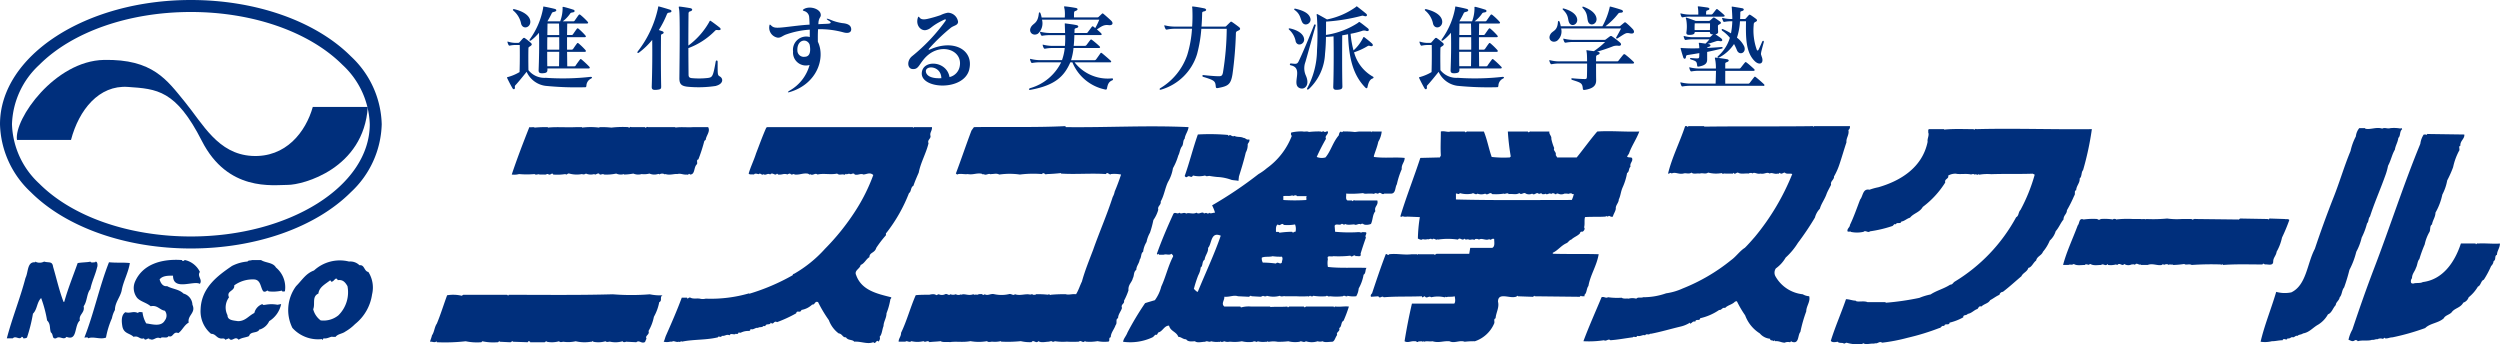 <svg xmlns="http://www.w3.org/2000/svg" xmlns:xlink="http://www.w3.org/1999/xlink" width="234.255" height="32.248" viewBox="0 0 234.255 32.248">
  <defs>
    <clipPath id="clip-path">
      <rect id="長方形_2608" data-name="長方形 2608" width="234.255" height="32.248" fill="#002f7c"/>
    </clipPath>
  </defs>
  <g id="グループ_1497" data-name="グループ 1497" clip-path="url(#clip-path)">
    <path id="パス_2913" data-name="パス 2913" d="M1.589,13.111H6.653c.742-2.812,2.614-5.154,5.332-4.966s4.5.282,6.929,5.058,6.652,4.121,8.056,4.121,7.118-1.5,7.493-7.307H29.31c-.656,2.342-2.527,4.776-5.712,4.592s-4.589-3-6.275-5.059-3-4.027-7.586-3.935-8.431,5.527-8.148,7.5" transform="translate(0 0)" fill="#002f7c"/>
    <path id="パス_2914" data-name="パス 2914" d="M17.885,23.283c6.086,0,11.695-1.978,15-5.283a9,9,0,0,0,2.883-6.36,8.992,8.992,0,0,0-2.883-6.357C29.58,1.976,23.971,0,17.885,0,8.024,0,0,5.224,0,11.64A8.995,8.995,0,0,0,2.882,18c3.307,3.305,8.916,5.283,15,5.283M1.123,11.64A7.889,7.889,0,0,1,3.678,6.079c3.1-3.105,8.411-4.955,14.207-4.955s11.1,1.85,14.209,4.955a7.9,7.9,0,0,1,2.554,5.561c0,5.8-7.523,10.518-16.763,10.518-5.8,0-11.106-1.85-14.207-4.955A7.891,7.891,0,0,1,1.123,11.64" transform="translate(0 0)" fill="#002f7c"/>
    <path id="パス_2915" data-name="パス 2915" d="M49.659,1.833c-.142-.46-.735-.8-1.468-.973-.133-.026-.178.07-.071.15a2.137,2.137,0,0,1,.716,1.239c.2.61,1.035.274.823-.416m5.564,4.422a8.818,8.818,0,0,0-.726-.68c-.071-.054-.106-.054-.15,0-.133.177-.31.415-.389.539a.163.163,0,0,1-.168.1h-.637c-.009-.532-.009-.964-.018-1.354h1.654c.133,0,.133-.1.062-.177a6.28,6.28,0,0,0-.628-.61c-.079-.063-.106-.063-.159,0-.106.133-.266.371-.354.5a.188.188,0,0,1-.177.08h-.4V3.487h1.637c.132,0,.168-.062.079-.168a5.9,5.9,0,0,0-.628-.619c-.079-.063-.124-.063-.177.009-.1.132-.274.388-.354.5-.053.081-.106.072-.177.072h-.38c.009-.319.009-.664.018-1.079h1.84c.132,0,.159-.072.061-.178a6.184,6.184,0,0,0-.663-.628c-.071-.053-.115-.053-.168.009-.089.115-.274.389-.363.513A.161.161,0,0,1,53.7,2h-.973a2.99,2.99,0,0,0,.69-.716c.053-.08.088-.1.266-.124.212-.035.194-.2.052-.248C53.524.842,53.064.7,52.808.647c-.106-.018-.1.036-.089.115A3.592,3.592,0,0,1,52.489,2H51.295c.15-.256.292-.513.4-.744.036-.079.053-.105.248-.15.212-.044.265-.212.035-.273C51.667.753,51.295.674,51,.621c-.132-.027-.088.026-.106.132a7.172,7.172,0,0,1-1.238,2.911c-.1.132-.009.2.115.115a4.6,4.6,0,0,0,.734-.708c.035,1.257,0,2.565-.035,3.5-.009.248.106.309.4.292s.424-.079.424-.31V6.415h3.866c.1,0,.141-.071.062-.16m.15,1.115c.159-.079.115-.177-.044-.168a23.19,23.19,0,0,1-4.184.089,1.915,1.915,0,0,1-1.628-.717c-.009-.495-.017-1.592,0-2.052,0-.1.045-.115.168-.194.221-.142.159-.231,0-.364a5.916,5.916,0,0,0-.486-.379A.131.131,0,0,0,49,3.6c-.1.1-.212.238-.31.345a.165.165,0,0,1-.132.071h-.133a2.36,2.36,0,0,1-.778-.1c-.089-.036-.115-.018-.089.061a1.116,1.116,0,0,0,.089.23c.044.071.08.08.141.062a2.776,2.776,0,0,1,.637-.053H48.7c.009.3.018,1.531-.017,2.538a4.415,4.415,0,0,1-1.079.46c-.08.019-.124.01-.062.142.132.274.336.673.486.92.1.159.239.071.222-.079a.233.233,0,0,1,.079-.248c.256-.275.663-.779,1.017-1.221A2.267,2.267,0,0,0,51.1,8.043a29.3,29.3,0,0,0,3.715.132c.115,0,.115-.045.132-.141a.768.768,0,0,1,.425-.664M52.4,3.284H51.286c.009-.4.009-.761.018-1.079h1.079c.009.415.018.76.018,1.079m0,1.371H51.277c0-.39,0-.787.009-1.168H52.4c0,.4.009.761,0,1.168m0,.2c0,.39-.009.813-.018,1.354h-1.1c-.009-.417-.009-.885-.009-1.354Z" transform="translate(0 0)" fill="#002f7c"/>
    <path id="パス_2916" data-name="パス 2916" d="M67.085,8.052a10.712,10.712,0,0,1-2.7.07c-.531-.07-.734-.238-.726-.813.027-2.361.062-5.794-.017-6.378-.045-.31-.089-.327.088-.31s.708.1.947.142.248.23,0,.3a.189.189,0,0,0-.16.2c-.008.583-.017,1.742-.017,3.007a7.027,7.027,0,0,0,1.946-2.194c.053-.115.08-.168.168-.106.23.159.6.433.805.6.177.142.141.284-.151.248-.159-.017-.194-.008-.265.062a6.791,6.791,0,0,1-2.5,1.628c0,.831.009,1.7.017,2.485,0,.231.089.3.292.327a7.4,7.4,0,0,0,1.539-.017c.381-.062.469-.107.708-1.513.027-.168.186-.168.186.009,0,1.283-.009,1.229.23,1.38.309.194.309.681-.389.867M62.724,1.179c-.124.018-.186.035-.239.168a9.345,9.345,0,0,1-.752,1.469c.133.044.265.088.3.1.212.08.2.213-.009.284-.062.017-.088.08-.088.168-.009,1.2-.018,2.99.017,4.723.009.248-.062.292-.442.327-.4.035-.451-.088-.442-.318.053-1.583.062-3.2.044-4.36A7.153,7.153,0,0,1,59.885,4.92c-.151.107-.2,0-.124-.105a10.047,10.047,0,0,0,1.9-4.078c.018-.116-.017-.151.115-.124.3.08.655.185,1.018.3.176.063.176.248-.071.266" transform="translate(0 0)" fill="#002f7c"/>
    <path id="パス_2917" data-name="パス 2917" d="M75.868,4.187c.151.822-.088,1.123-.452,1.132a.6.6,0,0,1-.7-.593c-.044-1.044.912-1.167,1.15-.539m3.884-1.539c-.053-.319-.39-.442-.805-.479a4.493,4.493,0,0,1-1.169-.335c-.389-.16-.4-.062-.088.124.328.2.036.256-.107.265-.3.018-.645.027-.9.044.007-.053.007-.177.017-.229.071-.47.273-.416.195-.752C76.78.808,75.868.534,75.338.843c-.143.088-.15.142.026.195a.637.637,0,0,1,.46.6c.017.159.027.425.035.672-.752.036-1.61.159-2.265.23-.883.1-1.1.08-1.335-.15-.114-.115-.151-.115-.168.035a.948.948,0,0,0,.788,1.106c.282.017.441-.168.734-.283a8.164,8.164,0,0,1,2.264-.469v.69a1.242,1.242,0,0,0-1.565,1.354,1.207,1.207,0,0,0,1.547,1.264,3.951,3.951,0,0,1-1.876,2.407c-.229.15-.194.194.045.124C76.6,7.84,77.354,5.4,76.637,3.913c-.008-.39-.008-.805.019-1.177a8.4,8.4,0,0,1,2.362.292c.46.133.805.026.734-.38" transform="translate(0 0)" fill="#002f7c"/>
    <path id="パス_2918" data-name="パス 2918" d="M88.207,7.326C87.465,7.37,86.9,7.2,86.775,6.8c-.221-.708,1.4-.716,1.432.522m2.619-.84c.415-1.8-1.46-2.857-3.715-1.831-.08.035-.133-.009-.053-.1a17.822,17.822,0,0,1,2-1.92c.318-.264.681-.229.716-.574a.984.984,0,0,0-.955-.867,2.511,2.511,0,0,0-.69.23,12.273,12.273,0,0,1-1.2.345c-.283.062-.6.1-.761-.115-.079-.107-.124-.124-.168.026-.221.735.328,1.266.805,1.133.5-.133.372-.346,1.646-.956.15-.07.238-.044.132.124a17.033,17.033,0,0,1-3.123,3.291c-.512.425-.433,1.158.027,1.2.531.053.584-.318,1.062-.9,1.388-1.7,3.688-.956,3.379.645a1.262,1.262,0,0,1-.956,1.009c-.265-1.557-2.538-1.654-2.6-.372-.071,1.513,3.98,1.716,4.458-.371" transform="translate(0 0)" fill="#002f7c"/>
    <path id="パス_2919" data-name="パス 2919" d="M103.714,8.309c-.009.07-.053.1-.15.079a4.243,4.243,0,0,1-3.079-2.548h-.194c-.584,1.336-1.442,2.151-3.706,2.574-.195.045-.239-.087-.044-.159A4.661,4.661,0,0,0,99.433,5.84H97.522a4.2,4.2,0,0,0-.769.054.111.111,0,0,1-.142-.063,1.27,1.27,0,0,1-.088-.238c-.018-.08,0-.089.088-.062a3.714,3.714,0,0,0,.9.106h2A5.04,5.04,0,0,0,99.769,4.5H98.7a3.509,3.509,0,0,0-.761.062.115.115,0,0,1-.141-.07.784.784,0,0,1-.089-.231c-.026-.079-.009-.089.089-.061a3.7,3.7,0,0,0,.9.1h1.088a9.554,9.554,0,0,0,.026-1.007H98.451a4.2,4.2,0,0,0-.76.052.108.108,0,0,1-.142-.061.757.757,0,0,1-.088-.231c-.027-.079-.009-.088.088-.061a3.8,3.8,0,0,0,.9.1H99.8c-.008-.255-.017-.521-.026-.778,0-.114-.036-.133.1-.114.31.044.708.088,1.018.159.159.035.23.2-.018.265-.124.036-.186.053-.186.159s-.009.2-.009.309h1.079c.08,0,.124,0,.168-.07.106-.141.266-.353.381-.513.053-.062.088-.053.168,0l.15.123a6.265,6.265,0,0,0,.38-.787H97.637a1.312,1.312,0,0,1-.38,1.31c-.442.266-.911-.124-.664-.593.213-.416.638-.318.744-1.273.017-.159.115-.187.167-.019a2.5,2.5,0,0,1,.1.372h2.167A3.518,3.518,0,0,0,99.76.913c-.062-.344-.1-.327.089-.309.336.035.672.089.955.141.221.044.221.195-.009.275-.123.044-.142.07-.15.177-.009.089-.009.221-.009.433h2.158a.2.2,0,0,0,.169-.062c.061-.062.212-.2.274-.265s.1-.054.167,0c.213.177.531.46.708.628.23.221.168.469-.229.425-.461-.063-.69.133-1.1.4.142.124.292.257.39.355.07.079.1.177-.071.177h-2.432c-.009.353-.027.689-.062,1.007h1.043a.174.174,0,0,0,.15-.07c.133-.168.222-.309.372-.486.053-.063.079-.045.15,0a8.048,8.048,0,0,1,.7.593c.071.061.1.167-.07.167h-2.362a5.707,5.707,0,0,1-.23,1.141h2.176a.188.188,0,0,0,.159-.061c.115-.151.292-.408.416-.584.044-.063.08-.063.159,0,.2.159.592.5.8.689.071.071.08.159-.062.159h-3.317a3.949,3.949,0,0,0,3.512,1.5c.123,0,.106.142.017.186-.335.133-.424.372-.5.779" transform="translate(0 0)" fill="#002f7c"/>
    <path id="パス_2920" data-name="パス 2920" d="M116.063,2.851c-.205.1-.248.107-.257.274a35.3,35.3,0,0,1-.319,3.831c-.159.972-.416,1.114-1.353,1.291-.142.026-.195.008-.213-.125-.044-.521-.1-.592-1.176-.919-.115-.036-.1-.177.018-.168.548.062,1.1.106,1.388.106.266.009.381-.017.443-.345a26.565,26.565,0,0,0,.353-4.1h-2.379a12.817,12.817,0,0,1-.4,2.37A4.977,4.977,0,0,1,108.791,8.4c-.15.044-.177-.07-.062-.142a5.825,5.825,0,0,0,2.512-3.087,10.593,10.593,0,0,0,.451-2.476h-1.583a3.267,3.267,0,0,0-.77.079.114.114,0,0,1-.132-.07.956.956,0,0,1-.1-.257c-.026-.079-.008-.088.08-.062a3.811,3.811,0,0,0,.92.107h1.6a15.053,15.053,0,0,0,.018-1.663c-.009-.2-.089-.24.141-.213.283.035.655.1.982.168.195.045.266.221-.026.283-.124.026-.178.054-.178.168-.008.4-.026.832-.061,1.257h2.193c.08,0,.1-.019.159-.08.08-.08.231-.231.354-.345.045-.045.08-.054.16,0,.2.133.486.345.636.46.133.105.186.229-.025.327" transform="translate(0 0)" fill="#002f7c"/>
    <path id="パス_2921" data-name="パス 2921" d="M122.192,3.611c-.088-.468-.61-.787-1.309-.946-.133-.027-.177.044-.071.133a1.925,1.925,0,0,1,.6,1.105c.2.522.884.2.778-.292m.584-1.928c-.142-.46-.681-.7-1.38-.867-.124-.027-.177.053-.071.132.505.355.513.761.673,1.089.23.522.955.159.778-.354m5.847,5.484A3.7,3.7,0,0,1,126.88,4.9a5.962,5.962,0,0,0,1.212-.548c.15-.088.15-.08.319-.036.221.063.3-.105.141-.247-.2-.185-.46-.389-.69-.566-.088-.07-.115-.018-.15.062a3.928,3.928,0,0,1-.885,1.159,8.719,8.719,0,0,1-.274-1.557,7.919,7.919,0,0,0,1.061-.266.532.532,0,0,1,.416,0c.23.063.31-.115.133-.256-.257-.2-.5-.4-.717-.548-.114-.08-.106-.027-.212.052a7.492,7.492,0,0,1-2.99,1.124c.009-.5.009-.947.009-1.248a17.531,17.531,0,0,0,3.317-.539c.115-.035.133-.017.3.027.2.062.3-.1.132-.239-.221-.186-.583-.468-.8-.637-.1-.079-.107-.027-.168.027a6.966,6.966,0,0,1-2.69,1.158c-.309-.177-.619-.353-.858-.477-.132-.079-.123-.009-.088.23a24.652,24.652,0,0,1,.009,3.105,7.63,7.63,0,0,1-.893,3.538c-.1.15-.01.239.132.124a4.817,4.817,0,0,0,1.513-3.318c.053-.477.079-1.044.088-1.565.23-.009.469-.026.708-.053.027,1.167.018,3.591-.027,4.714-.008.257.116.318.425.292.327-.026.433-.088.433-.31-.035-1.3-.026-3.67-.017-4.793.186-.027.371-.063.548-.1.071,2.415.548,3.91,1.628,5.007.1.089.168.061.194-.062.089-.442.23-.717.478-.8.115-.044.115-.133.009-.186m-5.352-4.75c.036-.133-.1-.194-.15-.053-.469,1.195-1.106,2.706-1.451,3.406-.141.274-.3.211-.7.176-.132-.009-.159.151-.009.177,1.257.266-.052,1.849.868,2.149.424.142.928-.3.53-1.193a1.666,1.666,0,0,1-.044-1.266c.2-.68.6-2.14.955-3.4" transform="translate(0 0)" fill="#002f7c"/>
    <path id="パス_2922" data-name="パス 2922" d="M135.107,1.833c-.141-.46-.734-.8-1.468-.973-.133-.026-.177.07-.071.15a2.139,2.139,0,0,1,.717,1.239c.2.61,1.034.274.822-.416m5.564,4.422a8.968,8.968,0,0,0-.725-.68c-.071-.054-.107-.054-.151,0-.133.177-.309.415-.389.539a.162.162,0,0,1-.168.1H138.6c-.009-.532-.009-.964-.018-1.354h1.655c.132,0,.132-.1.061-.177a6.28,6.28,0,0,0-.628-.61c-.079-.063-.106-.063-.159,0-.106.133-.265.371-.354.5a.188.188,0,0,1-.177.08h-.4V3.487h1.637c.132,0,.168-.062.079-.168a5.9,5.9,0,0,0-.628-.619c-.079-.063-.124-.063-.176.009-.1.132-.275.388-.354.5-.054.081-.106.072-.177.072h-.381c.009-.319.009-.664.018-1.079h1.84c.133,0,.159-.072.062-.178a6.288,6.288,0,0,0-.664-.628c-.071-.053-.115-.053-.168.009-.088.115-.274.389-.363.513a.16.16,0,0,1-.159.08h-.972a3.009,3.009,0,0,0,.69-.716c.052-.08.088-.1.265-.124.212-.035.195-.2.053-.248-.212-.071-.673-.212-.929-.266-.106-.018-.1.036-.089.115A3.545,3.545,0,0,1,137.937,2h-1.193c.15-.256.292-.513.4-.744.036-.079.054-.105.248-.15.212-.044.266-.212.036-.273-.31-.081-.681-.16-.973-.213-.133-.027-.089.026-.106.132a7.19,7.19,0,0,1-1.239,2.911c-.1.132-.009.2.115.115a4.6,4.6,0,0,0,.734-.708c.036,1.257,0,2.565-.035,3.5-.009.248.106.309.4.292s.425-.079.425-.31V6.415h3.865c.1,0,.141-.071.062-.16m.15,1.115c.159-.079.115-.177-.044-.168a23.189,23.189,0,0,1-4.184.089,1.911,1.911,0,0,1-1.627-.717c-.01-.495-.018-1.592,0-2.052,0-.1.044-.115.168-.194.221-.142.159-.231,0-.364a6.121,6.121,0,0,0-.487-.379.13.13,0,0,0-.194.017c-.1.1-.213.238-.31.345a.168.168,0,0,1-.133.071h-.133a2.363,2.363,0,0,1-.778-.1c-.088-.036-.115-.018-.088.061a1.118,1.118,0,0,0,.088.23c.044.071.08.08.142.062a2.767,2.767,0,0,1,.636-.053h.275c.009.3.017,1.531-.018,2.538a4.432,4.432,0,0,1-1.079.46c-.08.019-.124.01-.062.142.132.274.336.673.486.92.1.159.239.071.222-.079a.235.235,0,0,1,.079-.248c.256-.275.664-.779,1.017-1.221a2.267,2.267,0,0,0,1.752,1.31,29.3,29.3,0,0,0,3.715.132c.115,0,.115-.045.133-.141a.767.767,0,0,1,.424-.664m-2.972-4.086h-1.114c.009-.4.009-.761.017-1.079h1.079c.009.415.018.76.018,1.079m0,1.371h-1.123c0-.39,0-.787.009-1.168h1.114c0,.4.009.761,0,1.168m0,.2c0,.39-.009.813-.018,1.354h-1.1c-.009-.417-.009-.885-.009-1.354Z" transform="translate(0 0)" fill="#002f7c"/>
    <path id="パス_2923" data-name="パス 2923" d="M148.809,2.027c-.124-.327,0-.759-.5-1.273-.071-.079-.044-.168.088-.115.576.221,1.141.575,1.2,1.1s-.6.779-.787.291m-1.778.089c-.15-.309-.009-.663-.566-1.194-.079-.071-.053-.159.071-.124.655.186,1.176.513,1.247.982.08.513-.531.787-.752.336m5.714,1.009c-.4-.08-.389-.036-1.185.469-.07.044-.168-.018-.115-.1.159-.274.345-.61.451-.831H146.28a1.122,1.122,0,0,1-.381,1.158c-.433.257-.876-.105-.646-.565.2-.416.664-.3.726-1.168.009-.159.115-.177.168-.018a2.718,2.718,0,0,1,.1.389h3.9a6.655,6.655,0,0,0,.672-1.725c.018-.079,0-.141.106-.115.345.089.708.195.991.292.212.062.221.266-.035.274-.151.009-.195.018-.257.1a6.562,6.562,0,0,1-1.194,1.176h1.256a.212.212,0,0,0,.168-.062c.089-.071.212-.176.319-.265a.131.131,0,0,1,.194,0,6.507,6.507,0,0,1,.628.592c.212.24.133.478-.248.4m.248,2.83h-3.441c0,.469,0,1.018.009,1.53.009.46-.186.8-1.088.938-.106.009-.15-.027-.159-.1-.044-.558-.177-.575-1-.841-.106-.035-.123-.168.027-.15.424.044.946.071,1.159.071.159,0,.185-.062.194-.2.018-.371.018-.849.018-1.256h-2.539a3.735,3.735,0,0,0-.761.062c-.062.018-.106-.008-.141-.071a.973.973,0,0,1-.089-.221c-.026-.088,0-.1.089-.071a3.339,3.339,0,0,0,.9.1h2.539c0-.318-.009-.575-.018-.691-.035-.379-.1-.371.062-.344s.381.052.593.08a7.667,7.667,0,0,0,1.053-.859h-2.91a3.455,3.455,0,0,0-.771.062.126.126,0,0,1-.141-.07,1.128,1.128,0,0,1-.088-.231c-.027-.079,0-.088.088-.061a3.774,3.774,0,0,0,.912.1h2.83a.214.214,0,0,0,.159-.053c.133-.1.265-.2.381-.284a.161.161,0,0,1,.2.019,7.394,7.394,0,0,1,.734.565c.177.159.1.319-.115.31a1.14,1.14,0,0,0-.513.036,14.9,14.9,0,0,1-1.521.513.374.374,0,0,0,.088.017c.2.035.221.2-.009.275-.141.044-.168.124-.168.2,0,.124,0,.265-.009.416h1.964a.166.166,0,0,0,.15-.071c.151-.2.319-.407.443-.557a.126.126,0,0,1,.185-.009,8.256,8.256,0,0,1,.779.681c.062.062.088.159-.08.159" transform="translate(0 0)" fill="#002f7c"/>
    <path id="パス_2924" data-name="パス 2924" d="M161.493,1.559h-3.078a3.128,3.128,0,0,0-.734.063.115.115,0,0,1-.133-.072,1.088,1.088,0,0,1-.08-.22c-.017-.08-.009-.089.08-.062a3.445,3.445,0,0,0,.867.1h.717a3.606,3.606,0,0,0-.018-.539C159.087.6,159.043.587,159.2.6c.239.026.557.071.805.107.212.035.239.194.009.256-.124.036-.133.062-.142.151a2.032,2.032,0,0,0-.009.247h.469a.182.182,0,0,0,.143-.062c.1-.115.211-.265.336-.416.034-.044.087-.044.141,0,.194.159.433.354.61.522.071.071.053.15-.071.15m3.565,3.7c.292.69-.176.912-.628.478-.858-.823-.849-2.273-.823-3.742h-.566a5.909,5.909,0,0,1-.283,1.539,2.219,2.219,0,0,1,.681.823c.23.61-.469.884-.681.354a5.792,5.792,0,0,0-.274-.584A3.726,3.726,0,0,1,161.1,5.38c-.15.089-.212-.043-.115-.123a3.623,3.623,0,0,0,1.106-1.716,3.383,3.383,0,0,0-.708-.655c-.088-.07-.088-.22.088-.141a7.117,7.117,0,0,1,.726.38,7.124,7.124,0,0,0,.124-1.132,3.592,3.592,0,0,0-.717.053.111.111,0,0,1-.142-.062c-.026-.062-.061-.15-.088-.23s0-.088.088-.062a3.413,3.413,0,0,0,.859.089c0-.345-.027-.682-.045-1.009-.008-.105-.053-.168.071-.15.283.045.628.1.9.15.194.036.2.2,0,.257-.16.044-.178.044-.178.2,0,.2-.008.372-.017.549h.4a.159.159,0,0,0,.132-.044c.07-.08.2-.231.283-.318.053-.054.088-.054.177,0,.132.079.371.255.477.335.142.1.17.212-.026.3a.247.247,0,0,0-.168.265,5.43,5.43,0,0,0,.293,2.362c.043.088.122.062.168-.035.1-.2.2-.434.326-.726.062-.15.2-.106.15.053-.282,1.062-.3,1.062-.2,1.283m-5.1-.38v.672c.01.371-.158.575-.768.69-.117.017-.161.009-.17-.1-.044-.362-.061-.4-.583-.565-.116-.036-.107-.151.018-.133.185.018.388.035.53.035.177,0,.221-.017.23-.185,0-.072.009-.2.009-.31-.4.07-.779.124-1.133.186-.1.017-.114.106-.123.194-.026.2-.194.186-.248.026-.071-.22-.159-.5-.239-.8-.035-.132.045-.088.168-.079a15.131,15.131,0,0,0,1.575.018c-.009-.1-.009-.177-.018-.248-.027-.284-.079-.275.089-.256s.335.044.505.07a3.671,3.671,0,0,0,.37-.4h-1.495a3.52,3.52,0,0,0-.707.054c-.062.008-.1,0-.124-.063a1.263,1.263,0,0,1-.08-.221c-.017-.08-.009-.1.08-.071a3.146,3.146,0,0,0,.831.1h1.478c.053,0,.07,0,.106-.035l.256-.231c-.2,0-.3-.044-.3-.221h-1.424c.01.2-.168.248-.389.266-.248.018-.416-.009-.389-.231a3.639,3.639,0,0,0-.018-1.211c-.079-.195-.026-.186.062-.16.328.107.841.3.841.3h1.2a.206.206,0,0,0,.141-.053c.079-.071.159-.141.257-.23.062-.053.088-.053.168-.009.159.1.327.222.5.345.1.08.132.16-.01.239-.159.089-.186.1-.186.195,0,.132.009.4.018.513.018.159-.1.221-.256.247.159.107.38.257.531.372.176.142.15.31-.1.275a.614.614,0,0,0-.311-.01c-.247.08-.495.169-.849.266.037.008.063.008.1.017.212.036.238.187.008.257-.1.026-.132.035-.15.106.469-.026.938-.053,1.353-.088.107-.009.133.124.045.141-.46.115-.929.222-1.4.319m5.254,3.175h-6.757a4.226,4.226,0,0,0-.77.053.112.112,0,0,1-.142-.061,2.423,2.423,0,0,1-.088-.24c-.018-.079,0-.088.088-.061a3.805,3.805,0,0,0,.9.1h2.309c.018-.451.026-.858.036-1.2h-1.495a4.241,4.241,0,0,0-.77.053.11.11,0,0,1-.141-.061.845.845,0,0,1-.089-.24c-.026-.08-.008-.089.089-.061a3.824,3.824,0,0,0,.911.1h1.485a4.272,4.272,0,0,0-.044-.707c-.061-.345-.1-.328.089-.309.337.035.707.088.992.141.22.044.22.2-.01.274-.124.045-.151.071-.151.177v.424h1.292a.175.175,0,0,0,.15-.061c.089-.107.274-.354.4-.5.045-.054.08-.063.159,0,.195.141.505.424.708.61.062.062.079.168-.071.168h-2.636c0,.319-.007.7,0,1.2h2.133a.181.181,0,0,0,.151-.062c.1-.133.291-.38.423-.548.044-.054.079-.062.159,0,.2.159.5.415.761.663.062.053.079.159-.071.159M158.8,2.188a6.126,6.126,0,0,0-.01.628h1.433c.01-.23.01-.514.01-.628Z" transform="translate(0 0)" fill="#002f7c"/>
    <path id="パス_2925" data-name="パス 2925" d="M171.876,16.494a6.168,6.168,0,0,0,.5-1.146c.23-.688.411-1.329.642-2.017-.045-.412.276-.685.182-1.145a.383.383,0,0,0,.142-.367h-3.3c-.09-.043-.09.186-.133,0-3.392.048-6.871,0-10.217.048v-.048h-1.419c-.092-.043-.137.186-.182,0H157.9c-.5,1.512-1.235,2.933-1.6,4.445.046,0,.138.045.138-.048.046,0,.184-.044.184.048.366-.184.642.09,1.1,0,.276-.092.5.09.778-.092.185.182.506.044.776.092.278-.092.506.09.782-.092a2.971,2.971,0,0,0,1.281.044c.047.138.275,0,.322.048h.639c.092.09.092-.184.183,0,.187.045.187-.092.37-.092.274.182.684.044,1.05.092v-.048c.093,0,.276-.044.276.048.23-.184.459.09.78,0,.366.09.595-.184.868,0,.186-.139.457.09.735,0,.138.09.182-.184.274,0,.184.045.228-.092.411-.092.137.182.505.044.69.137a22.172,22.172,0,0,1-3.484,5.863c-.319.367-.638.732-.96,1.052-.457.277-.823.825-1.28,1.146a17.364,17.364,0,0,1-4.538,2.658,5.62,5.62,0,0,1-1.556.456,6.373,6.373,0,0,1-2.153.366c-.184.092-.5-.044-.641.138a1.333,1.333,0,0,0-.733,0c-.09-.046-.459.047-.641-.091a6.076,6.076,0,0,1-1.281-.047c-.187.138-.368-.091-.6,0-.551,1.329-1.193,2.748-1.7,4.123a9.263,9.263,0,0,0,1.923-.092c.228.138.412-.182.6,0,.687-.045,1.375-.182,2.107-.274.091-.138.319.092.412-.138.319.091.5-.138.731-.048.183-.228.319.048.5-.18v.045c.961-.183,1.877-.46,2.838-.688a2.826,2.826,0,0,0,.871-.366v.091c.185,0,.229-.273.5-.182.05-.322.41,0,.459-.322a5.143,5.143,0,0,0,1.783-.778c.231.047.278-.275.553-.182.229-.276.731-.323.959-.641v.045l.14-.045a9.508,9.508,0,0,0,.777,1.328,3.374,3.374,0,0,0,1.375,1.695,1.413,1.413,0,0,0,.963.5c0,.23.23.093.319.23l.09-.092c0,.047.047.047.047.092.369-.045.6.138.916.138a.707.707,0,0,1,.459-.047c.092.047.139-.183.184-.045.732.274.547-.6.824-.916a13.042,13.042,0,0,1,.549-1.924c0-.5.412-.916.275-1.42a1.307,1.307,0,0,1-.6-.183,3.33,3.33,0,0,1-2.566-1.693.7.7,0,0,1,.046-.734,3.209,3.209,0,0,0,.915-1.009,6.412,6.412,0,0,0,1.145-1.374,26.078,26.078,0,0,0,1.6-2.38,1.878,1.878,0,0,1,.461-.826c.136-.5.457-.871.641-1.419.09-.23.273-.55.411-.825-.091-.364.319-.459.276-.822" transform="translate(0 0)" fill="#002f7c"/>
    <path id="パス_2926" data-name="パス 2926" d="M105.327,28.171a6.179,6.179,0,0,0,.413-.961c-.047-.55.319-.734.41-1.144.14-.229.049-.595.324-.781,0-.367.273-.594.32-.961.182-.228.091-.595.32-.733a2.207,2.207,0,0,1,.319-.915,2.873,2.873,0,0,1,.322-.871,9.229,9.229,0,0,0,.32-1.19,3.1,3.1,0,0,0,.458-.963c-.093-.365.276-.411.229-.778.32-.549.413-1.283.688-1.833a3.7,3.7,0,0,0,.458-1.281,5.491,5.491,0,0,0,.5-1.193c.138-.228.138-.547.32-.822.184-.184.094-.6.276-.733.045-.411.319-.689.366-1.1-3.94-.182-7.512.046-11.5,0l-.046-.093c-2.839.139-5.725.048-8.564.093l-.23.32c-.505,1.329-.96,2.7-1.465,4.032.092.046.092.135.229.046.32-.046.641.045.87,0,.5.089.779-.094,1.236-.046.138,0,.185.135.276.046.228.184.458-.138.686.045-.045-.045,0-.045,0-.045.368,0,.458-.094.781.045a6.78,6.78,0,0,1,1.922,0,10.128,10.128,0,0,1,2.06-.045c.184-.185.231,0,.414.045V16.31c.319,0,1.006-.046,1.375-.094v.048c1.326.091,2.791-.048,4.211.046.138-.23.276.045.458.045-.046-.045,0-.045,0-.045a3.264,3.264,0,0,1,.964.045c-.184.549-.368,1.054-.6,1.6a1.573,1.573,0,0,1-.183.5c-.547,1.7-1.235,3.251-1.832,4.948-.364.96-.778,1.967-1.053,2.976-.182.365-.32.824-.55,1.19-.365-.048-.686.092-.961,0a13.589,13.589,0,0,0-1.374.048c-.138.09-.183-.14-.275,0a8.778,8.778,0,0,0-1.145-.048l-.044.048c-.094,0-.23.044-.277-.048-.046.048-.183-.048-.183.048-.457-.14-.962.135-1.466-.048-.182.183-.32-.092-.6,0a3.227,3.227,0,0,1-1.328,0c-.366-.092-.6.183-.916,0-.138.183-.229-.092-.412,0-.183-.048-.274.138-.412,0,0,.092-.183.048-.23,0-.5.183-.778-.092-1.143.048,0,0-.047,0,0-.048a.5.5,0,0,1-.505,0,.631.631,0,0,1-.5,0c-.183.183-.274-.092-.5,0a.678.678,0,0,1-.6,0l-.229.092c-.139-.14-.458-.092-.641-.044-.32,0-.916,0-1.282.044-.505,1.146-.824,2.382-1.374,3.525,0,.368-.228.506-.228.827h.638c.14-.139.37.135.552-.047a2.407,2.407,0,0,0,1.145,0c.184.182.365-.137.549.092.367-.045.732-.045,1.053-.092.185.138.6.047.872.092.594-.092,1.189.046,1.923-.092a4.4,4.4,0,0,0,1.556,0c.09.138.413.047.458.047a2.422,2.422,0,0,0,.825-.047l.046.047a12.012,12.012,0,0,0,1.831-.047,3.547,3.547,0,0,0,1.008.092c.184-.276.412.182.641-.092.274.182.687.047,1.053.047v-.047c.093.047.229-.045.229.047.093,0,.229.045.229-.047a4.8,4.8,0,0,0,1.147.047,9.591,9.591,0,0,0,1.142,0c.184-.184.369.183.551-.047a.156.156,0,0,1,.091.047,4.306,4.306,0,0,0,1.1-.047,3.217,3.217,0,0,0,.963.047c.274,0,0-.369.274-.413,0-.414.321-.733.457-1.145.184-.184-.044-.551.23-.643,0-.365.277-.64.365-.96-.137-.367.277-.367.185-.688" transform="translate(0 0)" fill="#002f7c"/>
    <path id="パス_2927" data-name="パス 2927" d="M48.627,16.31a7.959,7.959,0,0,0,1.466,0c.137.136.366-.046.458.045h.458c.183.044.275-.139.41,0,.185.044.185-.091.368-.091,0,.046.047.046.047.091a4.839,4.839,0,0,0,1.145-.045c.137.136.182-.094.366-.046a2.658,2.658,0,0,0,1.189.046.363.363,0,0,0,.367-.046,1.164,1.164,0,0,0,.779.046c.139.136.23-.094.458-.046.09.231.322-.048.458.091a4.361,4.361,0,0,0,1.145-.091,1.035,1.035,0,0,0,.733.046v.045a5.073,5.073,0,0,0,.871-.091,1.138,1.138,0,0,0,.776.046,2.007,2.007,0,0,0,.735-.046,1.14,1.14,0,0,0,.777.046c.047,0,.139-.046.139.045a.482.482,0,0,1,.55,0c0-.045,0-.045.045-.045.368.136.87-.046,1.1,0,.322-.094.551.089.917.045.139.091.139-.183.274,0,.5,0,.323-.686.642-.963.093-.136-.092-.41.139-.456a15.249,15.249,0,0,0,.549-1.693c.044-.094.09-.094.138-.139.045-.412.458-.78.229-1.191H64.932c-.458.045-1.145-.045-1.649.045v-.045H60.718c-.183-.093-.183.184-.274,0H59.161c-.183-.093-.183.184-.275,0a9.4,9.4,0,0,0-1.6.045,8.27,8.27,0,0,0-1.1-.045l-.046.045a6.375,6.375,0,0,0-1.6,0v-.045h-.549c-.962.045-1.832-.045-2.655.045v-.045a10.942,10.942,0,0,0-1.237.045c-.092-.09-.321,0-.5-.045-.594,1.511-1.144,2.932-1.647,4.442a1.732,1.732,0,0,0,.686-.045" transform="translate(0 0)" fill="#002f7c"/>
    <path id="パス_2928" data-name="パス 2928" d="M80.229,25.789c-.229-.455.368-.6.412-.961.367-.138.505-.551.825-.732,0-.459.5-.368.641-.871a10.766,10.766,0,0,1,.914-1.191c0-.044-.045-.185.049-.229a14.7,14.7,0,0,0,2.105-3.711c.23-.137.138-.549.413-.685.138-.413.319-.825.5-1.237.185-.963.688-1.787.916-2.748-.136-.321.23-.412.185-.688-.093-.318.182-.5.137-.824H85.68c-.092-.045-.092.185-.139,0H71.894l-.092.046c-.366.824-.64,1.6-.961,2.427-.185.6-.506,1.238-.689,1.879.094.134.323.045.5.09.093-.182.413,0,.459-.045.092-.093.183,0,.275.045.046,0,.138.044.138-.045.227.185.411-.137.639.045.231-.274.459.184.642-.09.046.045.093.045.093.09.457.044.5-.138.917,0v-.045c.091,0,.181-.093.272,0,.138.136.278-.093.367.045.5.044.733-.138,1.193-.09.137,0,.226.181.32.045,0,0,.045,0,0,.045.275.091.409-.182.641,0,.549-.138,1.235.044,1.831-.09.228.181.322.045.64.09.139.091.139-.182.275,0,.047-.09.32-.09.413,0-.046-.045,0-.045,0-.045.093-.045.276-.093.321.045.321.091.549-.138.824,0,.367-.045.6-.229.917.044a16.78,16.78,0,0,1-1.695,3.393A21.761,21.761,0,0,1,77.3,23.317a11.735,11.735,0,0,1-2.884,2.335.147.147,0,0,0-.139.137A19.631,19.631,0,0,1,70.2,27.528v-.044a12.9,12.9,0,0,1-4.075.5,1.09,1.09,0,0,1-.55,0c-.275-.046-.642.047-.871-.091-.137-.047-.182.045-.275.091-.046-.046-.046-.046-.046-.091h-.5c-.459,1.239-.963,2.381-1.467,3.524-.09.186-.137.46-.229.6a1.267,1.267,0,0,0,.6,0h.185c.182-.138.364.092.639,0,.183.092.183-.138.276,0,1.052-.23,2.289-.138,3.389-.412.044-.186.273.092.366-.138.321.047.412-.183.731-.048.093-.275.459.048.6-.18v.045a.16.16,0,0,0,.229-.14c.045.047.137,0,.137.047l.137-.047a1.568,1.568,0,0,1,.686-.134c.138,0,.138-.091.183-.186.232.14.46-.181.688-.09.046-.138.46,0,.5-.228v.045h.182c.045-.275.457-.045.506-.321.272.276.272-.229.593-.045A12.481,12.481,0,0,0,74.6,29.36c.091-.366.366.048.5-.319a1.91,1.91,0,0,0,1.007-.505c.272.047.228-.365.549-.226A12.635,12.635,0,0,0,77.665,30a2.729,2.729,0,0,0,.916,1.238c.367.045.367.41.687.366.184.321.6.182.779.412.64-.046,1.236.274,1.786.045.228.275.274-.321.5-.045.047-.091.184-.276.092-.459.229-.229.229-.686.366-1.007,0-.412.276-.734.276-1.193a6.38,6.38,0,0,0,.366-1.325c.044-.047.136-.138.044-.185-1.281-.322-2.746-.64-3.251-2.061" transform="translate(0 0)" fill="#002f7c"/>
    <path id="パス_2929" data-name="パス 2929" d="M220.789,23.591a5.26,5.26,0,0,0,.505-1.327,6.605,6.605,0,0,0,.5-1.327c.185-.185.1-.46.276-.643.412-1.284.964-2.519,1.421-3.8a5.68,5.68,0,0,0,.275-.964c.274-.5.365-1.051.642-1.51.045-.368.274-.689.321-1.1.226-.182.091-.6.367-.822-.047,0-.047-.139-.141-.092v.045a3.293,3.293,0,0,0-.961-.045c-.32.092-.5-.093-.777.045-.549-.183-1.147.137-1.6,0v-.045h-.549a1.469,1.469,0,0,0-.32.777,5.44,5.44,0,0,0-.5,1.373c-.594,1.421-1.055,3.024-1.649,4.492-.593,1.511-1.19,3.158-1.694,4.671-.731,1.373-.779,3.387-2.2,4.075a2.983,2.983,0,0,1-1.42-.046c-.456,1.558-1.1,3.115-1.463,4.673a2.685,2.685,0,0,0,1.051-.047c.365,0,.643-.092,1.009-.092.093-.273.411.092.46-.182.227.09.363-.183.5-.091.185,0,.227-.187.456-.139.093-.138.322-.091.5-.228.6-.094.92-.55,1.423-.825a2.617,2.617,0,0,0,.913-.962c.367-.138.459-.594.734-.871,0-.272.319-.412.366-.732.23-.227.183-.641.414-.916a16.477,16.477,0,0,0,.5-1.65,7.5,7.5,0,0,0,.641-1.694" transform="translate(0 0)" fill="#002f7c"/>
    <path id="パス_2930" data-name="パス 2930" d="M193.676,19.7a12.307,12.307,0,0,0,.686-1.374c.138-.139-.046-.459.183-.5,0-.412.367-.685.322-1.1.231-.184.134-.6.32-.78a27.574,27.574,0,0,0,.825-3.845c-3.62.043-7.283-.092-10.811,0-.136-.092-.181.135-.273,0-.871,0-1.877-.047-2.749.043,0,0-.046-.043,0-.043H180.76c-.138.043-.045.226-.09.274.135.32-.1.595-.048.915-.5,2.428-2.564,3.666-4.626,4.259a5.44,5.44,0,0,0-.821.229c-.644-.136-.6.6-.874.915-.32.828-.6,1.652-.957,2.383,0,.23-.276.321-.232.6a.3.3,0,0,0,.274,0s.046,0,0,.045a2.81,2.81,0,0,0,1.235,0c.186-.184.416.136.6-.045a11.7,11.7,0,0,0,2.107-.5c.092-.045.184-.274.322-.138.046-.274.458,0,.5-.274.32-.045.5-.276.823-.366.322-.412.917-.5,1.194-1.008a8.492,8.492,0,0,0,2.106-2.29c-.093-.366.365-.321.274-.643a1.342,1.342,0,0,1,.734-.182c.32.091,1.054-.047,1.464.091-.047-.045,0-.045,0-.045.092,0,.23-.046.276.045l.135-.045a.045.045,0,0,1,.046.045c.049,0,.139.044.139-.045l.139.045a4.529,4.529,0,0,1,1.1-.045c1.372-.046,2.519,0,3.893-.046l.183.091a16.069,16.069,0,0,1-1.329,3.3c-.228.23-.138.55-.41.689a15.978,15.978,0,0,1-5.773,6.045c-.137.089-.181.274-.41.274-.552.368-1.284.55-1.832.916a5.719,5.719,0,0,0-1.054.321,24.884,24.884,0,0,1-3.162.457V28.31h-1.7c-.319-.139-.868,0-1.053-.092-.044,0-.044-.047-.044-.047-.32,0-.6-.136-.915-.136-.457,1.325-1.007,2.562-1.422,3.893.093.183.415.136.643.091.136.184.459.045.593.184l.231-.092a3.8,3.8,0,0,0,1.467.136l.09-.092c.275.184.687,0,1.055.048l.044-.048c.276.092.412-.227.686-.044a16.541,16.541,0,0,0,2.382-.46,22.229,22.229,0,0,0,2.978-.915c.184,0,.184-.274.457-.183.045-.321.458,0,.505-.321a5.011,5.011,0,0,0,1.283-.5c-.047-.275.321-.139.41-.321.367-.048.6-.367.916-.459.092-.09.138-.319.367-.229.278-.273.641-.273.825-.6.275-.136.55-.365.871-.5a.34.34,0,0,1,.32-.277c.6-.459,1.145-.961,1.739-1.464.138-.324.55-.413.644-.781.321-.046.458-.5.73-.685.092-.413.506-.46.643-.826a3.987,3.987,0,0,0,.639-1.052,1.888,1.888,0,0,0,.551-.871c.321-.366.458-.778.734-1.1,0-.41.32-.5.32-.869" transform="translate(0 0)" fill="#002f7c"/>
    <path id="パス_2931" data-name="パス 2931" d="M125.708,20.98c.138-.044.231.184.321,0,.23.139.642.046.871.046.182.138.413-.137.6,0a.2.2,0,0,1,.229-.046c.136.139.548.092.734,0,.183-.365.136-.868.412-1.189-.139-.459.32-.55.181-1.007h-2.1c-.185-.1-.185.181-.275,0h-.412c-.23-.1-.092-.459-.137-.643a9.5,9.5,0,0,0,1.6-.048c.091.093.413.048.458.048h.412c.184.091.276-.136.413,0h.136c.186-.23.366.184.549,0h.688c.413-.048.321-.6.5-.871a7.433,7.433,0,0,1,.459-1.42c-.047-.459.273-.641.273-1.053-.915-.091-1.877.047-2.885-.091v-.093c.139-.458.32-.868.412-1.327a2.35,2.35,0,0,0,.322-.963h-.781c-.134-.091-.134.184-.181,0h-1.147l-.41.048a6.12,6.12,0,0,0-.963-.048c-.183-.091-.228.184-.319,0-.184.048-.184.229-.228.368-.552.64-.736,1.464-1.24,2.061a1.25,1.25,0,0,1-.821-.046,18.759,18.759,0,0,1,.869-1.7c-.138-.32.229-.365.183-.688-.183-.046-.275.139-.366,0-.138-.046-.23.1-.321,0a8.113,8.113,0,0,0-1.1.048c-.135-.094-.46,0-.548-.048a4.054,4.054,0,0,0-1.1.1.276.276,0,0,0,.047.318,6.674,6.674,0,0,1-2.337,3.023,4.853,4.853,0,0,1-.777.55,37.871,37.871,0,0,1-4.353,2.932,4.186,4.186,0,0,1,.276.686c-.227,0-.412.137-.548,0v.046c-.047.043-.138,0-.185.043-.138-.18-.273.1-.365-.089-.276-.045-.413.185-.643,0-.32.185-.732-.045-.961.089-.228-.18-.458.1-.642-.089-.182.185-.365-.091-.549.089-.549,1.195-1.1,2.474-1.557,3.759.045.135.092.046.137,0,.047.046.047.046.047.091h.457c.275-.091.5.091.732-.091.047.091.184.135.139.273-.458.87-.687,1.925-1.1,2.8a3.686,3.686,0,0,1-.6,1.281c-.321.093-.64.186-.916.276a27.338,27.338,0,0,0-1.649,2.746c-.136.369-.366.553-.412.873a4.915,4.915,0,0,0,2.746-.412c.185-.092.231-.321.414-.229l.137-.232c.413-.09.549-.639,1.008-.639.138.549.686.549.87,1.053.275,0,.414.229.733.229.182.275.6.183.825.183.229.183.641.047.961.047.183-.138.368.092.549-.047a2.1,2.1,0,0,0,.78.047c.091.092.091-.138.136,0,.139.045.184,0,.323-.047a.819.819,0,0,0,.457.047h.182a3.53,3.53,0,0,0,1.008-.047,2.663,2.663,0,0,0,1.055.047l.046-.047c.047.047.182-.045.182.047.046,0,.183.045.183-.047a2.088,2.088,0,0,0,.779.047c.09.092.09-.138.184,0h.135a2.218,2.218,0,0,1,.78,0,6.851,6.851,0,0,0,1.007-.047,2.612,2.612,0,0,0,1.054.047c.182-.138.366.136.594-.047a1.788,1.788,0,0,0,1.1,0,.765.765,0,0,0,.459,0c.229.139.6.047.916.047.228-.047.273-.412.458-.641-.138-.275.319-.322.183-.642.275-.139.136-.549.413-.687a12,12,0,0,0,.5-1.329c-.414-.045-.826.046-1.238,0-.135-.045-.135.184-.183,0h-2.518c-.138-.045-.184.184-.279,0H120.9c-.184-.045-.184.184-.275,0-.6.046-1.146,0-1.6.046V28.72H117.19a2.64,2.64,0,0,0-.916.093c0-.047-.047-.047-.047-.093h-1.509c-.323-.273.044-.6,0-.915.5.045.869-.181,1.281-.047l.963.047c.135.045.181-.181.318-.047l.825.047c.138,0,.23-.137.322-.047.089,0,.228.047.273-.044a2.292,2.292,0,0,0,1.238,0c.09.136.366,0,.459.044h1.053a8.511,8.511,0,0,0,1.1,0c.136.092.183-.134.271,0,.049,0,.184.047.232-.044a5.118,5.118,0,0,0,1.191.044c.136-.134.183.092.366,0a5.536,5.536,0,0,0,1.236,0v-.044c.093.044.183-.046.229.044.047,0,.184.047.184-.044a2.372,2.372,0,0,0,.823.044,1.736,1.736,0,0,0,.231-.73,3.95,3.95,0,0,0,.458-1.286c.228-.136.136-.457.274-.64-1.191-.047-2.474.047-3.618-.09a1.971,1.971,0,0,1,0-.735c-.137-.411.322-.182.5-.273a9.572,9.572,0,0,0,1.6-.047c.184.23.322-.182.506.047.18-.047.549.135.457-.229.137-.458.32-1.009.5-1.512-.139-.184.138-.368,0-.5-.139,0-.367-.046-.457.045-.094-.091-.414-.045-.46-.045a14.213,14.213,0,0,1-1.97-.046l-.045-.549c.092-.275.5,0,.641-.184m-13.466,6.366c-.183-.044-.228-.182-.366-.273a11.286,11.286,0,0,1,.412-1.284,1.926,1.926,0,0,0,.23-.734c.23-.137.092-.547.368-.731.044-.414.365-.688.321-1.1.363-.365.227-1.556,1.188-1.145-.594,1.742-1.465,3.573-2.153,5.267m7.879-2.747c-.183.229-.366-.138-.55.091a10.4,10.4,0,0,0-1.236-.091.755.755,0,0,1-.092-.46c.273-.135.732-.044,1.008-.135a5.137,5.137,0,0,0,.87.044c.138.185,0,.369,0,.551m1.282-2.886c-.137-.045-.23.182-.32,0a9.179,9.179,0,0,0-1.192.091c-.046-.136-.229-.045-.32-.091,0-.23-.045-.594.184-.687.183.228.366-.228.549.046a4,4,0,0,0,1.053-.046,1.164,1.164,0,0,1,.046.687m1.006-2.977a16.052,16.052,0,0,1-2.15,0v-.365c.274-.046.641.044.871-.092v.092c.136-.046.32-.139.41,0h.918c-.094.135,0,.229-.049.365" transform="translate(0 0)" fill="#002f7c"/>
    <path id="パス_2932" data-name="パス 2932" d="M148.471,27.624c.229-.184.182-.6.367-.826.183-1.055.779-1.879.961-2.976-1.42-.046-2.886,0-4.3-.046v-.092c.5-.229.78-.687,1.328-.917.137-.091.229-.276.415-.319.227-.23.548-.322.777-.552.045-.047.045-.227.229-.183.136,0,.32-.275.182-.411.091-.275,0-.686.091-.961.732-.047,1.145,0,1.926-.047l.043-.046.185.046c.137-.181.182.092.459,0,.043-.229.227-.458.272-.733-.045-.319.277-.551.277-.871.18-.364.18-.732.367-1.145a5.457,5.457,0,0,0,.409-1.329c.231-.135.139-.456.322-.592-.091-.368.277-.506.138-.827-.138-.09-.367,0-.46-.136l.183-.276c.228-.685.688-1.326.963-2.061-1.372.048-2.656-.091-3.939,0-.64.735-1.329,1.7-1.924,2.428h-1.831l-.138-.228c.094-.275-.274-.413-.137-.642a4.714,4.714,0,0,1-.274-.87c.046-.275-.228-.411-.183-.688h-1.74c-.137-.046-.186.183-.276,0h-1.875a21.9,21.9,0,0,0,.272,2.337l-.09.091a9.9,9.9,0,0,1-1.695-.045c-.276-.779-.414-1.6-.733-2.383h-1.512c-.136-.046-.181.183-.274,0h-1.374c-.184.095-.6-.091-.871,0,0,.78-.048,1.513,0,2.244l-.092.184-1.831.045c-.6,1.833-1.329,3.665-1.88,5.5h.092c.047.047.092,0,.139-.046.091.093.412.046.458.046l1.144.047a14.4,14.4,0,0,0-.183,2.013c.137.048.321.186.456.048a.787.787,0,0,0,.461,0c.046.089.32-.138.412.046.183-.23.365.135.547-.046v.046a6.3,6.3,0,0,1,1.879,0c.183-.276.414.18.6-.094.141.186.322,0,.414.094.183.043.32-.046.411,0,.093,0,.181.043.181-.046a.478.478,0,0,1,.368.046c.277-.184.644.135.962-.046.139.181.275-.138.459,0,0,.319.093.684-.184.823h-2.062l-.09.551h-3.021c-.14,0-.184.182-.276.046h-1.42c-.092-.093-.092.182-.136,0h-.553c-.731.089-1.373-.093-2.1,0-.136.182-.184-.093-.32,0-.458,1.191-.87,2.427-1.282,3.663-.047.044-.184.184-.092.321l.686-.047c.136.277.321-.09.506.092,1.143-.092,2.287-.045,3.57-.092.047.23.139,0,.275,0,.184.277.367-.09.6.092a2.807,2.807,0,0,1,1.237,0c.046.047.136-.137.136,0,.275-.092.5,0,.826-.092.047.23.089.552-.045.689H132.3c-.277,1.19-.506,2.379-.69,3.525.321.183.6-.045.964,0,.136-.045.23.183.366,0,.091.047.274-.045.364.047l.093-.047.045.047c.231-.092.506,0,.78-.047.64.183.963-.045,1.6,0,.459.231.961-.137,1.421.047a6.846,6.846,0,0,1,.958-.047A3,3,0,0,0,140,30.324c.093-.182-.09-.412.139-.5.045-.549.365-1.006.227-1.557,0-.916,1.1-.274,1.65-.457.09.045.137-.182.227-.047l1.329.047c.137.045.184-.182.23-.047l4.165.047c.094.045.141-.182.229-.047h.277ZM136.424,18.69v-.548c.092-.048.277.138.367-.048a2.442,2.442,0,0,0,1.146.048c.139-.137.322.184.5,0a1.018,1.018,0,0,0,.733,0c.229.23.458-.23.64.045a4.64,4.64,0,0,0,1.1-.045c.091.091.368-.137.457.045.458-.045.642.093,1.007-.093.183.232.412-.136.6.048a.678.678,0,0,0,.593,0c.23.23.413-.23.643.045a.252.252,0,0,1,.274-.045c0,.091.184.045.275.045l.046-.045c.182.184.366-.137.549.045.046-.093.182-.093.32-.045,0,.091.091.045.185.045-.047-.093.089-.045.136-.045a.683.683,0,0,0,.6,0h.276c.09.091.321-.137.457.045h.138a2.509,2.509,0,0,1-.185.55c-3.709,0-7.281.048-10.855-.047" transform="translate(0 0)" fill="#002f7c"/>
    <path id="パス_2933" data-name="パス 2933" d="M111.236,16.584c.229-.23.366.184.549-.139a2.382,2.382,0,0,0,1.145,0c.093.139.367,0,.458.049.23.044.642.09.686.09a4.356,4.356,0,0,1,1.328.273c.229.047.5.047.643.095l.046-.414c.227-.732.458-1.465.64-2.246a1.457,1.457,0,0,0,.181-.777c.049-.137.231-.273.141-.456-.276.089-.322-.14-.549-.14-.23-.137-.6-.043-.827-.183-.275.14-.366-.229-.548,0-.047-.045-.047-.045-.047-.09a19.113,19.113,0,0,0-2.841-.045c-.456,1.281-.776,2.608-1.234,3.893.092.09.092.136.229.09" transform="translate(0 0)" fill="#002f7c"/>
    <path id="パス_2934" data-name="パス 2934" d="M232.194,22.813c-.137-.046-.185.184-.227,0h-1.375c-.6,1.832-1.74,3.39-3.574,3.617-.228.139-.642.046-.872.139-.091,0-.181,0-.227-.093a.444.444,0,0,1,.091-.41c0-.413.275-.643.366-.963.138-.227.138-.641.324-.825a11.659,11.659,0,0,1,.5-1.373,3.872,3.872,0,0,1,.459-1.192c.092-.229,0-.548.228-.686.047-.368.321-.686.321-1.1a5.843,5.843,0,0,0,.644-1.695,4.567,4.567,0,0,0,.457-1.328,10.2,10.2,0,0,0,.551-1.235,5.841,5.841,0,0,1,.547-1.514c.137-.136-.091-.456.137-.5-.045-.457.414-.64.369-1.051l-3.392-.048c-.137-.046-.137.184-.182.048h-.229a1.985,1.985,0,0,0-.32.869c-1.6,3.893-2.838,7.784-4.351,11.724-.733,1.925-1.374,3.756-2.016,5.681a3.4,3.4,0,0,0-.365.962c.182.044.365.228.6.044a.221.221,0,0,1,.274.092c.367-.136,1.007,0,1.328-.136.184.044.367-.093.5-.047a.624.624,0,0,1,.5-.046c.137,0,.137-.183.23-.044.23.044.413-.092.686-.092a22.149,22.149,0,0,0,3.069-.871c.46-.458,1.238-.458,1.743-.917.134-.274.5-.319.729-.549.278-.411.825-.411,1.1-.916a.785.785,0,0,0,.5-.5,3.663,3.663,0,0,0,.871-1.007c.273-.092.273-.55.551-.641a8.94,8.94,0,0,0,.685-1.284.714.714,0,0,0,.229-.457c.272-.137.047-.5.32-.595,0-.365.276-.642.276-1.054-.686.047-1.42-.046-2.061,0" transform="translate(0 0)" fill="#002f7c"/>
    <path id="パス_2935" data-name="パス 2935" d="M212.225,24.781c.229-.047.779.184.779-.273,0-.369.274-.551.319-.918a4.622,4.622,0,0,0,.505-1.327,16.652,16.652,0,0,0,.686-1.648c-.09-.139-.367-.047-.41-.093l-1.422-.046c-.09,0-.137.182-.183.046l-2.565-.046c-.09,0-.137.139-.182.092l-3.988-.046c-.226-.046-.318.136-.409,0h-.917a6.627,6.627,0,0,1-1.373-.046,13.945,13.945,0,0,1-1.971.046v.046c-.137-.092-.457,0-.5-.046h-.733a9.353,9.353,0,0,0-1.6.046v-.046c-.091,0-.227-.046-.274.046a4.682,4.682,0,0,0-1.145-.046.22.22,0,0,1-.321,0,6.188,6.188,0,0,0-1.282.046c-.457-.183-.365.368-.551.551-.457,1.234-1.053,2.471-1.374,3.709h.506c.181-.094.274.047.5-.094.276.184.685.094,1.054.094v-.047c.091,0,.23-.047.275.047l.229-.094c.274.184.688.094,1.007.094.183-.184.413.184.6-.094,0,.047.047.047.047.094a1.862,1.862,0,0,0,.731-.047l.138.047c.23-.276.459.184.643-.094a.7.7,0,0,0,.683.047c.094,0,.279-.047.321.047.138-.276.368.047.552-.047,0,0,.045.047,0,.047h.64c.458-.184.917.09,1.329,0a.046.046,0,0,1,.046-.047c.048,0,.138-.047.138.047.091-.047.32-.138.459,0,.043-.094.318,0,.365-.047l.045.047a7.936,7.936,0,0,0,1.054-.094c.139.141.457-.044.687.094a27.179,27.179,0,0,1,2.747-.047v.047c.047-.047.23-.094.183,0,1.239-.094,2.428-.047,3.711-.047.045-.137.139-.047.229,0" transform="translate(0 0)" fill="#002f7c"/>
    <path id="パス_2936" data-name="パス 2936" d="M60.9,27.576a22,22,0,0,1-3.482,0c-3.252.092-6.5.048-9.754.048l-.046.09-.092-.09H43.406l-.138.09a3.427,3.427,0,0,0-1.373-.046c-.321.868-.6,1.786-.962,2.655-.228.322-.228.78-.457,1.1-.047.23-.139.415-.184.6.184-.047.457.136.6-.047l.046.092a17.29,17.29,0,0,0,2.7-.092,5.139,5.139,0,0,0,1.466.092l.091-.092a4.82,4.82,0,0,0,1.419.092c.093.047.138-.183.23-.045l.916.045c.137.047.228-.183.32-.045l1.374.045.047-.092c.045,0,.182,0,.182.092h1.282c.138.047.184-.183.276-.045a2.391,2.391,0,0,0,1.145-.047c.092.139.32.047.411.047a3.138,3.138,0,0,0,1.146-.047,3.661,3.661,0,0,0,1.42.047c.092.045.182-.138.23,0a2.392,2.392,0,0,0,1.145-.047c.137.139.365,0,.457.047a2.362,2.362,0,0,0,1.145-.047c.092.183.367,0,.411.047l.872.045c.274-.228.458.139.777,0,.092-.045.092-.228.183-.321-.183-.322.322-.365.184-.731a4.265,4.265,0,0,0,.505-1.331,4.489,4.489,0,0,0,.5-1.371c.32-.139,0-.5.32-.642a4.9,4.9,0,0,1-1.19-.092" transform="translate(0 0)" fill="#002f7c"/>
    <path id="パス_2937" data-name="パス 2937" d="M18.734,25.485a2.05,2.05,0,0,0-1.4-1.117c-.071,0-.21.206-.28,0-1.954-.14-3.7.417-4.4,2.023a1.5,1.5,0,0,0,.209,1.536c.349.354.839.419,1.259.77.627-.141.837.349,1.326.42a.734.734,0,0,1,0,.906c-.348.631-1.188.35-1.746.281a2.68,2.68,0,0,1-.349-1.048c-.141,0-.349-.071-.421.071-.488-.21-.7.067-1.187-.071-.419.281-.348.907-.279,1.329.139.7.7.626,1.048.977.49-.143.559.279.978.14.139.348.419-.211.559.139v-.07c.349.208.557-.28.977-.069.14-.211.628.069.769-.211.419.211.419-.489.907-.28.35-.209.559-.768.978-.978-.139-.7.7-.906.35-1.677a1.129,1.129,0,0,0-.837-1.047c-.42-.418-1.048-.418-1.539-.7-.418.069-.628-.349-.7-.629.279-.35.768-.35,1.257-.35,0,1.468,1.956.421,2.515.77.279-.42-.28-.7,0-1.117" transform="translate(0 0)" fill="#002f7c"/>
    <path id="パス_2938" data-name="パス 2938" d="M25.858,25.066c-.279-.492-.976-.419-1.4-.7h-.84c-.139.068-.347,0-.418.139a3.878,3.878,0,0,0-1.467.417c-1.327.908-2.863,2.026-2.935,4.052a2.748,2.748,0,0,0,.98,2.306c.419,0,.488.35.837.42.141.069.421-.07.489.139l.35-.139c.279.419.559-.283.907.139.281-.209.7-.209.978-.35.14-.489.77-.209.979-.628h.07a1.455,1.455,0,0,0,.838-.77,2.449,2.449,0,0,0,1.118-1.6L26,28.556a3.089,3.089,0,0,0-1.118,0c-.071,0-.281.072-.281-.068a1.166,1.166,0,0,0-.768.839c-.558.279-.839.766-1.537.766-.418-.07-.978-.07-.978-.556a1.6,1.6,0,0,1,.14-1.677c-.279-.63.559-.56.488-1.118a2.934,2.934,0,0,1,1.816-.56c.7,0,.63.768.909,1.118.28.14.348-.209.489,0a3.681,3.681,0,0,0,1.258-.07c0,.141.209.07.278.07a2.406,2.406,0,0,0-.838-2.234" transform="translate(0 0)" fill="#002f7c"/>
    <path id="パス_2939" data-name="パス 2939" d="M34.52,25.485c-.418-.07-.349-.7-.837-.632a1.223,1.223,0,0,0-.977-.346,3.57,3.57,0,0,0-3.284.839c-.769.277-1.118.907-1.677,1.465a3.766,3.766,0,0,0-.349,3.912,3.235,3.235,0,0,0,2.794,1.048v.071h.069c0-.071,0-.071.07-.14.349.069.7-.211.84-.14h.279c.21-.28.627-.28.906-.491a4.293,4.293,0,0,0,.911-.7,4.348,4.348,0,0,0,1.6-2.793,2.719,2.719,0,0,0-.349-2.095m-2.794,4.052a2.2,2.2,0,0,1-1.676.486,1.877,1.877,0,0,1-.7-1.047c.21-.488-.14-1.186.488-1.466.071-.629.7-.908,1.118-1.257,0,.069.071.069.071.138.279.071.419-.559.629-.138.487-.071.7.209.907.558a3.034,3.034,0,0,1-.839,2.726" transform="translate(0 0)" fill="#002f7c"/>
    <path id="パス_2940" data-name="パス 2940" d="M7.837,28.7c.351-.49.279-1.187.628-1.605.139-.7.488-1.4.629-2.026.07-.142.07-.559-.141-.559a.067.067,0,0,1-.069.067c-.139,0-.349.073-.419-.067-.139.067-.769.067-1.187.14-.419,1.185-.906,2.376-1.257,3.634h-.07c-.421-1.119-.628-2.1-.977-3.286-.071-.559-.421-.348-.84-.488a.886.886,0,0,1-.838,0v.067c-.767-.067-.628.911-.908,1.468C1.9,27.927,1.131,29.813.641,31.7H1.2c.28-.283.631.209.839-.14a.151.151,0,0,1,.14.14.53.53,0,0,0,.35-.07,15.02,15.02,0,0,0,.559-2.238c.418-.418.348-1.048.767-1.467a11.62,11.62,0,0,1,.558,2.1c.351.35.212.7.351,1.116.279.212.068.632.488.563.35-.283.7.209.979-.14,1.047.417.7-1.049,1.256-1.539-.139-.558.489-.7.35-1.326" transform="translate(0 0)" fill="#002f7c"/>
    <path id="パス_2941" data-name="パス 2941" d="M10.212,24.574c-.908,2.307-1.4,4.753-2.306,7.058.141,0,.349-.07.349.07.49-.211,1.118.14,1.677-.07a7.943,7.943,0,0,1,.558-1.819,2.591,2.591,0,0,1,.279-.767c0-.7.49-1.186.63-1.816.14-.839.629-1.676.768-2.583-.768-.073-1.118,0-1.955-.073" transform="translate(0 0)" fill="#002f7c"/>
  </g>
</svg>

